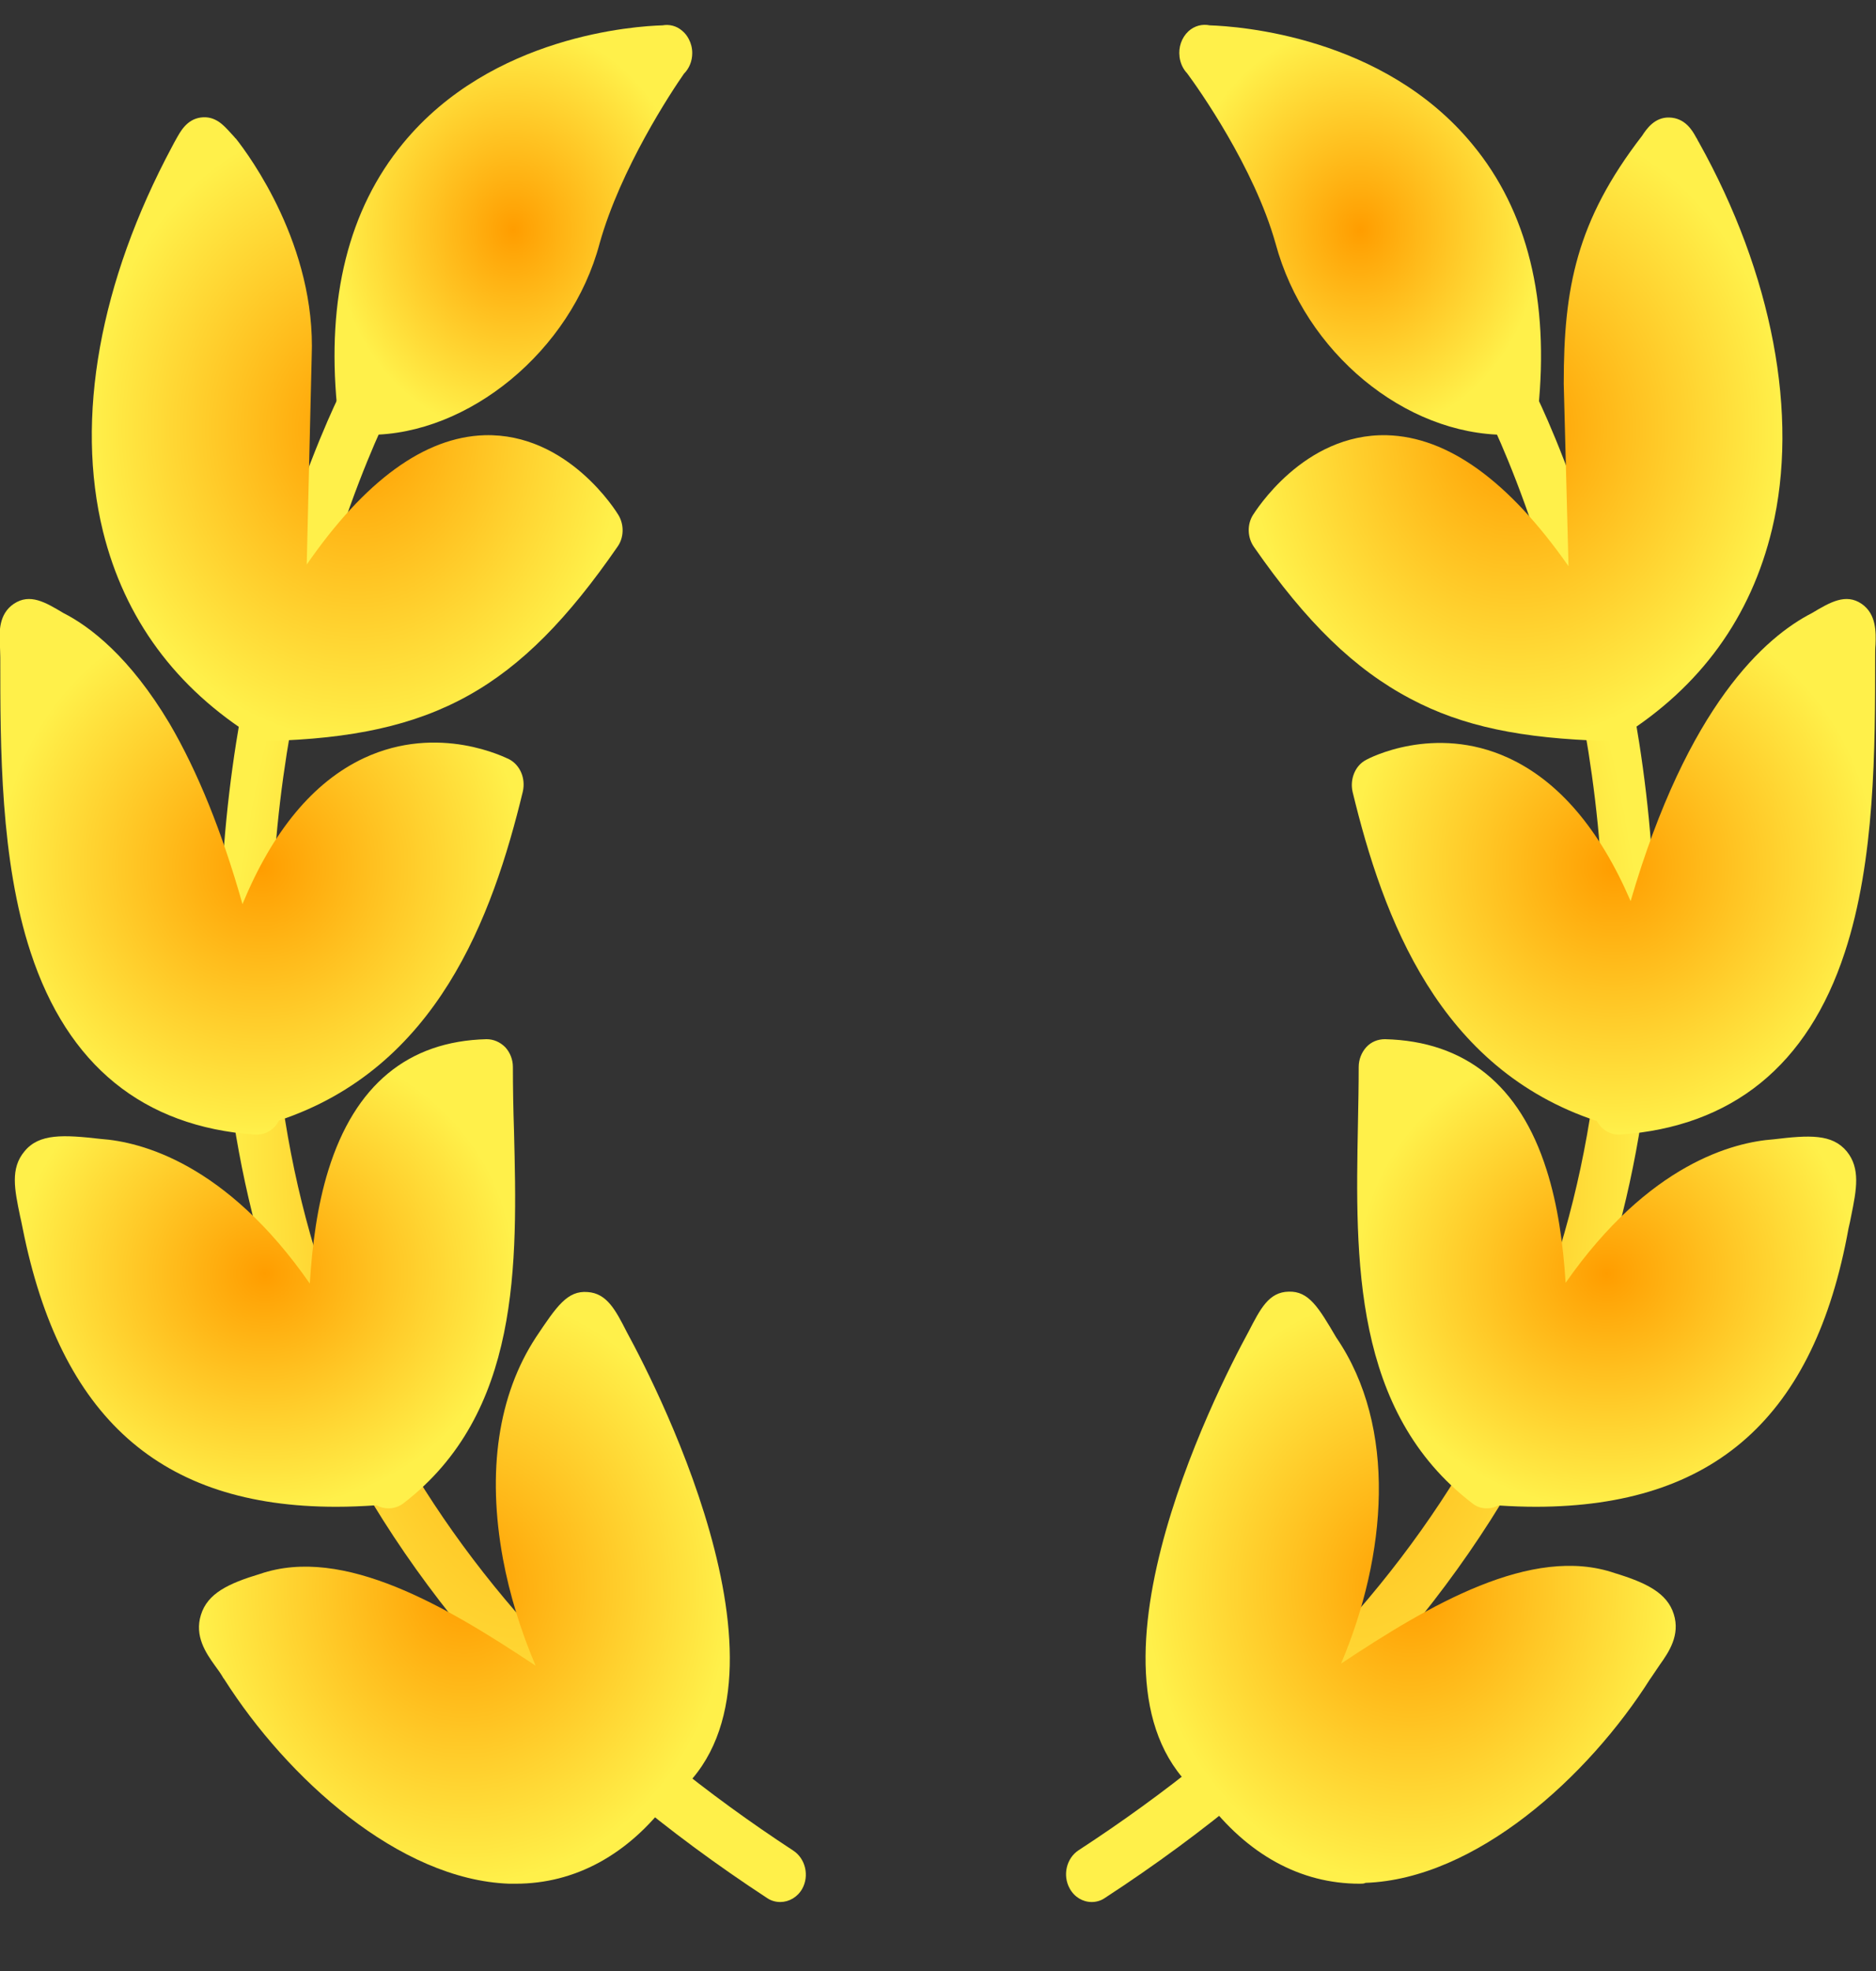 <svg width="20" height="21" viewBox="0 0 20 21" fill="none" xmlns="http://www.w3.org/2000/svg">
<rect x="0" y="0" width="20" height="21" fill="#333333" stroke="none"/>
<path fill-rule="evenodd" clip-rule="evenodd" d="M8.318 20.265C8.271 20.265 8.22 20.252 8.177 20.222C6.022 18.812 4.441 17.092 3.477 15.109C2.704 13.516 2.322 11.758 2.349 9.877C2.392 6.692 3.575 4.298 3.625 4.196C3.696 4.052 3.864 3.997 3.996 4.078C4.129 4.154 4.176 4.336 4.106 4.48C4.094 4.506 2.931 6.865 2.896 9.911C2.845 13.97 4.718 17.27 8.458 19.718C8.587 19.803 8.63 19.985 8.552 20.125C8.501 20.214 8.411 20.265 8.318 20.265Z" fill="url(#paint0_radial_1949_3807)"/>
<path fill-rule="evenodd" clip-rule="evenodd" d="M3.867 4.633H3.866H3.865H3.864H3.855C3.704 4.624 3.588 4.491 3.593 4.328C3.482 3.174 3.717 2.231 4.296 1.528C5.242 0.375 6.78 0.278 7.063 0.27C7.136 0.257 7.213 0.275 7.274 0.329C7.303 0.353 7.326 0.383 7.343 0.416L7.344 0.418L7.344 0.418C7.367 0.462 7.38 0.512 7.38 0.566C7.38 0.653 7.346 0.731 7.292 0.785C7.159 0.975 6.616 1.795 6.392 2.595C6.088 3.739 4.995 4.633 3.937 4.633H3.872H3.872H3.872H3.871H3.871H3.87H3.87H3.87H3.869H3.869H3.869H3.868H3.868H3.867L3.867 4.633Z" fill="url(#paint1_radial_1949_3807)"/>
<path fill-rule="evenodd" clip-rule="evenodd" d="M2.854 7.895H2.852L2.85 7.895L2.848 7.895H2.847L2.846 7.895L2.843 7.894L2.841 7.894H2.84L2.839 7.894L2.837 7.894L2.835 7.894L2.834 7.894L2.832 7.894L2.83 7.894L2.828 7.893L2.827 7.893L2.826 7.893L2.821 7.893L2.82 7.892L2.819 7.892L2.817 7.892L2.815 7.892L2.813 7.891L2.813 7.891C2.78 7.886 2.748 7.874 2.718 7.857C1.871 7.331 1.328 6.59 1.098 5.662C0.801 4.455 1.063 3.002 1.835 1.561C1.851 1.532 1.863 1.506 1.874 1.489C1.921 1.405 1.988 1.273 2.14 1.252C2.296 1.231 2.386 1.337 2.456 1.413L2.499 1.46C2.503 1.464 2.507 1.472 2.515 1.477C2.659 1.659 3.37 2.621 3.323 3.798L3.27 6.015C3.891 5.119 4.527 4.657 5.165 4.637C6.055 4.612 6.574 5.455 6.594 5.489C6.656 5.594 6.652 5.73 6.582 5.827C5.533 7.343 4.628 7.847 2.863 7.895L2.859 7.895L2.858 7.895H2.858H2.858H2.857L2.854 7.895Z" fill="url(#paint2_radial_1949_3807)"/>
<path fill-rule="evenodd" clip-rule="evenodd" d="M2.736 12.089C2.732 12.089 2.724 12.089 2.716 12.089C1.526 12.004 0.722 11.351 0.327 10.148C0.003 9.166 0.003 7.967 0.003 7.005C0.003 6.954 -0.001 6.903 -0.001 6.865C-0.008 6.738 -0.016 6.543 0.148 6.433C0.319 6.319 0.483 6.416 0.675 6.531C0.96 6.675 1.385 7.001 1.807 7.708C2.107 8.22 2.368 8.864 2.585 9.633C2.907 8.854 3.339 8.331 3.88 8.077C4.68 7.704 5.398 8.077 5.429 8.09C5.546 8.153 5.605 8.293 5.574 8.433C5.249 9.777 4.657 11.379 2.975 11.938C2.928 12.03 2.838 12.089 2.736 12.089Z" fill="url(#paint3_radial_1949_3807)"/>
<path fill-rule="evenodd" clip-rule="evenodd" d="M3.583 16.054C1.709 16.054 0.643 15.101 0.241 13.084C0.233 13.038 0.222 12.995 0.214 12.957C0.155 12.673 0.108 12.449 0.261 12.267C0.417 12.076 0.674 12.089 1.077 12.135C1.495 12.165 2.408 12.389 3.303 13.676C3.328 13.267 3.382 12.848 3.501 12.466C3.782 11.563 4.348 11.093 5.187 11.072C5.261 11.072 5.331 11.102 5.386 11.157C5.437 11.212 5.468 11.288 5.468 11.368C5.468 11.593 5.472 11.813 5.48 12.055C5.515 13.461 5.554 15.058 4.297 16.02C4.25 16.054 4.195 16.071 4.141 16.071C4.097 16.071 4.053 16.06 4.014 16.038C3.867 16.048 3.724 16.054 3.583 16.054Z" fill="url(#paint4_radial_1949_3807)"/>
<path fill-rule="evenodd" clip-rule="evenodd" d="M5.499 20.07C5.475 20.07 5.452 20.07 5.428 20.07C4.253 20.027 3.059 18.943 2.391 17.892C2.388 17.888 2.388 17.884 2.384 17.884C2.356 17.833 2.321 17.787 2.29 17.744C2.196 17.613 2.071 17.431 2.142 17.206C2.212 16.977 2.434 16.871 2.77 16.77C3.663 16.462 4.769 17.122 5.71 17.747C5.553 17.379 5.433 16.991 5.362 16.609C5.19 15.677 5.311 14.863 5.713 14.249C5.936 13.915 6.049 13.749 6.264 13.766C6.471 13.779 6.564 13.961 6.681 14.19C7.034 14.838 8.672 18.055 7.131 19.182C6.697 19.761 6.13 20.07 5.499 20.07Z" fill="url(#paint5_radial_1949_3807)"/>
<path fill-rule="evenodd" clip-rule="evenodd" d="M11.639 20.265C11.545 20.265 11.455 20.214 11.404 20.121C11.326 19.981 11.369 19.799 11.498 19.714C15.261 17.261 17.142 13.953 17.096 9.886C17.057 6.844 15.901 4.501 15.889 4.48C15.819 4.336 15.866 4.158 15.999 4.078C16.131 4.002 16.296 4.052 16.37 4.196C16.42 4.298 17.603 6.692 17.642 9.877C17.666 11.758 17.283 13.516 16.502 15.109C15.53 17.092 13.942 18.812 11.779 20.222C11.736 20.252 11.685 20.265 11.639 20.265Z" fill="url(#paint6_radial_1949_3807)"/>
<path fill-rule="evenodd" clip-rule="evenodd" d="M16.055 4.633C14.977 4.633 13.912 3.756 13.599 2.595C13.37 1.781 12.777 0.944 12.656 0.781C12.613 0.736 12.584 0.675 12.575 0.607L12.575 0.606L12.575 0.604C12.562 0.505 12.596 0.402 12.67 0.333C12.736 0.273 12.819 0.254 12.897 0.27C13.202 0.28 14.75 0.385 15.699 1.54C16.285 2.248 16.519 3.201 16.398 4.37C16.383 4.523 16.262 4.633 16.125 4.633C16.113 4.633 16.105 4.633 16.094 4.633L16.089 4.632C16.077 4.633 16.066 4.633 16.055 4.633Z" fill="url(#paint7_radial_1949_3807)"/>
<path fill-rule="evenodd" clip-rule="evenodd" d="M17.139 7.895H17.138H17.138H17.137H17.137H17.136H17.136H17.136H17.135H17.135H17.131C16.218 7.869 15.589 7.738 15.039 7.446C14.442 7.132 13.927 6.632 13.368 5.827C13.298 5.726 13.294 5.59 13.357 5.488C13.38 5.455 13.895 4.616 14.785 4.637C15.435 4.654 16.085 5.123 16.722 6.033L16.671 4.091C16.671 4.086 16.671 4.086 16.671 4.082C16.671 3.074 16.803 2.358 17.506 1.447C17.553 1.375 17.639 1.248 17.795 1.252C17.963 1.256 18.041 1.388 18.08 1.46C18.088 1.473 18.096 1.485 18.103 1.502C18.107 1.506 18.107 1.511 18.111 1.515C18.896 2.921 19.181 4.425 18.892 5.637C18.667 6.574 18.132 7.315 17.293 7.843C17.273 7.858 17.252 7.87 17.229 7.878L17.227 7.879L17.225 7.88L17.225 7.88L17.223 7.881L17.221 7.881L17.219 7.882L17.219 7.882L17.217 7.883L17.215 7.883L17.213 7.884L17.213 7.884L17.206 7.886L17.2 7.887H17.2L17.198 7.888L17.196 7.888L17.194 7.889L17.193 7.889L17.191 7.889L17.187 7.89L17.187 7.89L17.185 7.891L17.183 7.891L17.181 7.891L17.18 7.891L17.178 7.892L17.176 7.892L17.174 7.892L17.173 7.892L17.172 7.893L17.168 7.893L17.167 7.893L17.165 7.893L17.163 7.894L17.161 7.894L17.16 7.894L17.159 7.894L17.157 7.894L17.154 7.894L17.153 7.894H17.152L17.15 7.894L17.148 7.895L17.146 7.895H17.146L17.143 7.895L17.141 7.895L17.139 7.895Z" fill="url(#paint8_radial_1949_3807)"/>
<path fill-rule="evenodd" clip-rule="evenodd" d="M17.024 11.944C15.338 11.387 14.746 9.783 14.42 8.437C14.389 8.301 14.448 8.157 14.561 8.098C14.588 8.081 15.287 7.713 16.076 8.073C16.613 8.318 17.052 8.83 17.384 9.601C17.993 7.513 18.821 6.785 19.319 6.531C19.511 6.416 19.678 6.319 19.846 6.433C20.006 6.543 19.999 6.738 19.995 6.865C19.991 6.908 19.991 6.954 19.991 7.005C19.991 7.967 19.991 9.166 19.667 10.148C19.273 11.351 18.468 12.004 17.274 12.089C17.27 12.089 17.262 12.089 17.258 12.089C17.159 12.089 17.072 12.032 17.024 11.944Z" fill="url(#paint9_radial_1949_3807)"/>
<path fill-rule="evenodd" clip-rule="evenodd" d="M15.851 16.071C15.796 16.071 15.741 16.054 15.695 16.016C14.422 15.041 14.449 13.415 14.477 11.978C14.481 11.767 14.485 11.568 14.485 11.368C14.485 11.288 14.516 11.212 14.566 11.157C14.617 11.101 14.688 11.072 14.765 11.072C15.62 11.093 16.202 11.563 16.487 12.461C16.609 12.842 16.665 13.259 16.691 13.668C17.582 12.392 18.49 12.169 18.907 12.139C19.29 12.093 19.532 12.08 19.688 12.267C19.836 12.449 19.793 12.673 19.735 12.957C19.727 12.995 19.719 13.042 19.707 13.088C19.344 15.096 18.279 16.05 16.378 16.054C16.247 16.054 16.112 16.049 15.974 16.04C15.936 16.06 15.893 16.071 15.851 16.071Z" fill="url(#paint10_radial_1949_3807)"/>
<path fill-rule="evenodd" clip-rule="evenodd" d="M12.853 19.171C11.328 18.041 12.96 14.832 13.312 14.186C13.437 13.944 13.527 13.766 13.738 13.762C13.953 13.754 14.058 13.931 14.245 14.249C14.901 15.207 14.784 16.574 14.297 17.725C15.233 17.104 16.329 16.456 17.216 16.761C17.552 16.863 17.774 16.973 17.844 17.198C17.915 17.422 17.79 17.604 17.696 17.736C17.665 17.782 17.634 17.829 17.602 17.875C17.598 17.88 17.598 17.884 17.595 17.884C16.931 18.934 15.732 20.019 14.558 20.061C14.542 20.07 14.518 20.07 14.495 20.07C13.863 20.07 13.298 19.759 12.853 19.171Z" fill="url(#paint11_radial_1949_3807)"/>
<defs>
<radialGradient id="paint0_radial_1949_3807" cx="0" cy="0" r="1" gradientUnits="userSpaceOnUse" gradientTransform="translate(5.469 12.153) rotate(90) scale(8.112 3.122)">
<stop stop-color="#FF9D00"/>
<stop offset="1" stop-color="#FFF04A"/>
</radialGradient>
<radialGradient id="paint1_radial_1949_3807" cx="0" cy="0" r="1" gradientUnits="userSpaceOnUse" gradientTransform="translate(5.473 2.449) rotate(90) scale(2.183 1.907)">
<stop stop-color="#FF9D00"/>
<stop offset="1" stop-color="#FFF04A"/>
</radialGradient>
<radialGradient id="paint2_radial_1949_3807" cx="0" cy="0" r="1" gradientUnits="userSpaceOnUse" gradientTransform="translate(3.808 4.572) rotate(90) scale(3.323 2.83)">
<stop stop-color="#FF9D00"/>
<stop offset="1" stop-color="#FFF04A"/>
</radialGradient>
<radialGradient id="paint3_radial_1949_3807" cx="0" cy="0" r="1" gradientUnits="userSpaceOnUse" gradientTransform="translate(2.789 9.235) rotate(90) scale(2.853 2.793)">
<stop stop-color="#FF9D00"/>
<stop offset="1" stop-color="#FFF04A"/>
</radialGradient>
<radialGradient id="paint4_radial_1949_3807" cx="0" cy="0" r="1" gradientUnits="userSpaceOnUse" gradientTransform="translate(2.825 13.571) rotate(90) scale(2.499 2.667)">
<stop stop-color="#FF9D00"/>
<stop offset="1" stop-color="#FFF04A"/>
</radialGradient>
<radialGradient id="paint5_radial_1949_3807" cx="0" cy="0" r="1" gradientUnits="userSpaceOnUse" gradientTransform="translate(4.951 16.917) rotate(90) scale(3.152 2.83)">
<stop stop-color="#FF9D00"/>
<stop offset="1" stop-color="#FFF04A"/>
</radialGradient>
<radialGradient id="paint6_radial_1949_3807" cx="0" cy="0" r="1" gradientUnits="userSpaceOnUse" gradientTransform="translate(14.504 12.154) rotate(90) scale(8.111 3.139)">
<stop stop-color="#FF9D00"/>
<stop offset="1" stop-color="#FFF04A"/>
</radialGradient>
<radialGradient id="paint7_radial_1949_3807" cx="0" cy="0" r="1" gradientUnits="userSpaceOnUse" gradientTransform="translate(14.501 2.449) rotate(90) scale(2.184 1.928)">
<stop stop-color="#FF9D00"/>
<stop offset="1" stop-color="#FFF04A"/>
</radialGradient>
<radialGradient id="paint8_radial_1949_3807" cx="0" cy="0" r="1" gradientUnits="userSpaceOnUse" gradientTransform="translate(16.157 4.573) rotate(90) scale(3.321 2.845)">
<stop stop-color="#FF9D00"/>
<stop offset="1" stop-color="#FFF04A"/>
</radialGradient>
<radialGradient id="paint9_radial_1949_3807" cx="0" cy="0" r="1" gradientUnits="userSpaceOnUse" gradientTransform="translate(17.204 9.235) rotate(90) scale(2.853 2.792)">
<stop stop-color="#FF9D00"/>
<stop offset="1" stop-color="#FFF04A"/>
</radialGradient>
<radialGradient id="paint10_radial_1949_3807" cx="0" cy="0" r="1" gradientUnits="userSpaceOnUse" gradientTransform="translate(17.129 13.571) rotate(90) scale(2.499 2.66)">
<stop stop-color="#FF9D00"/>
<stop offset="1" stop-color="#FFF04A"/>
</radialGradient>
<radialGradient id="paint11_radial_1949_3807" cx="0" cy="0" r="1" gradientUnits="userSpaceOnUse" gradientTransform="translate(15.039 16.916) rotate(90) scale(3.154 2.826)">
<stop stop-color="#FF9D00"/>
<stop offset="1" stop-color="#FFF04A"/>
</radialGradient>
</defs>
</svg>
